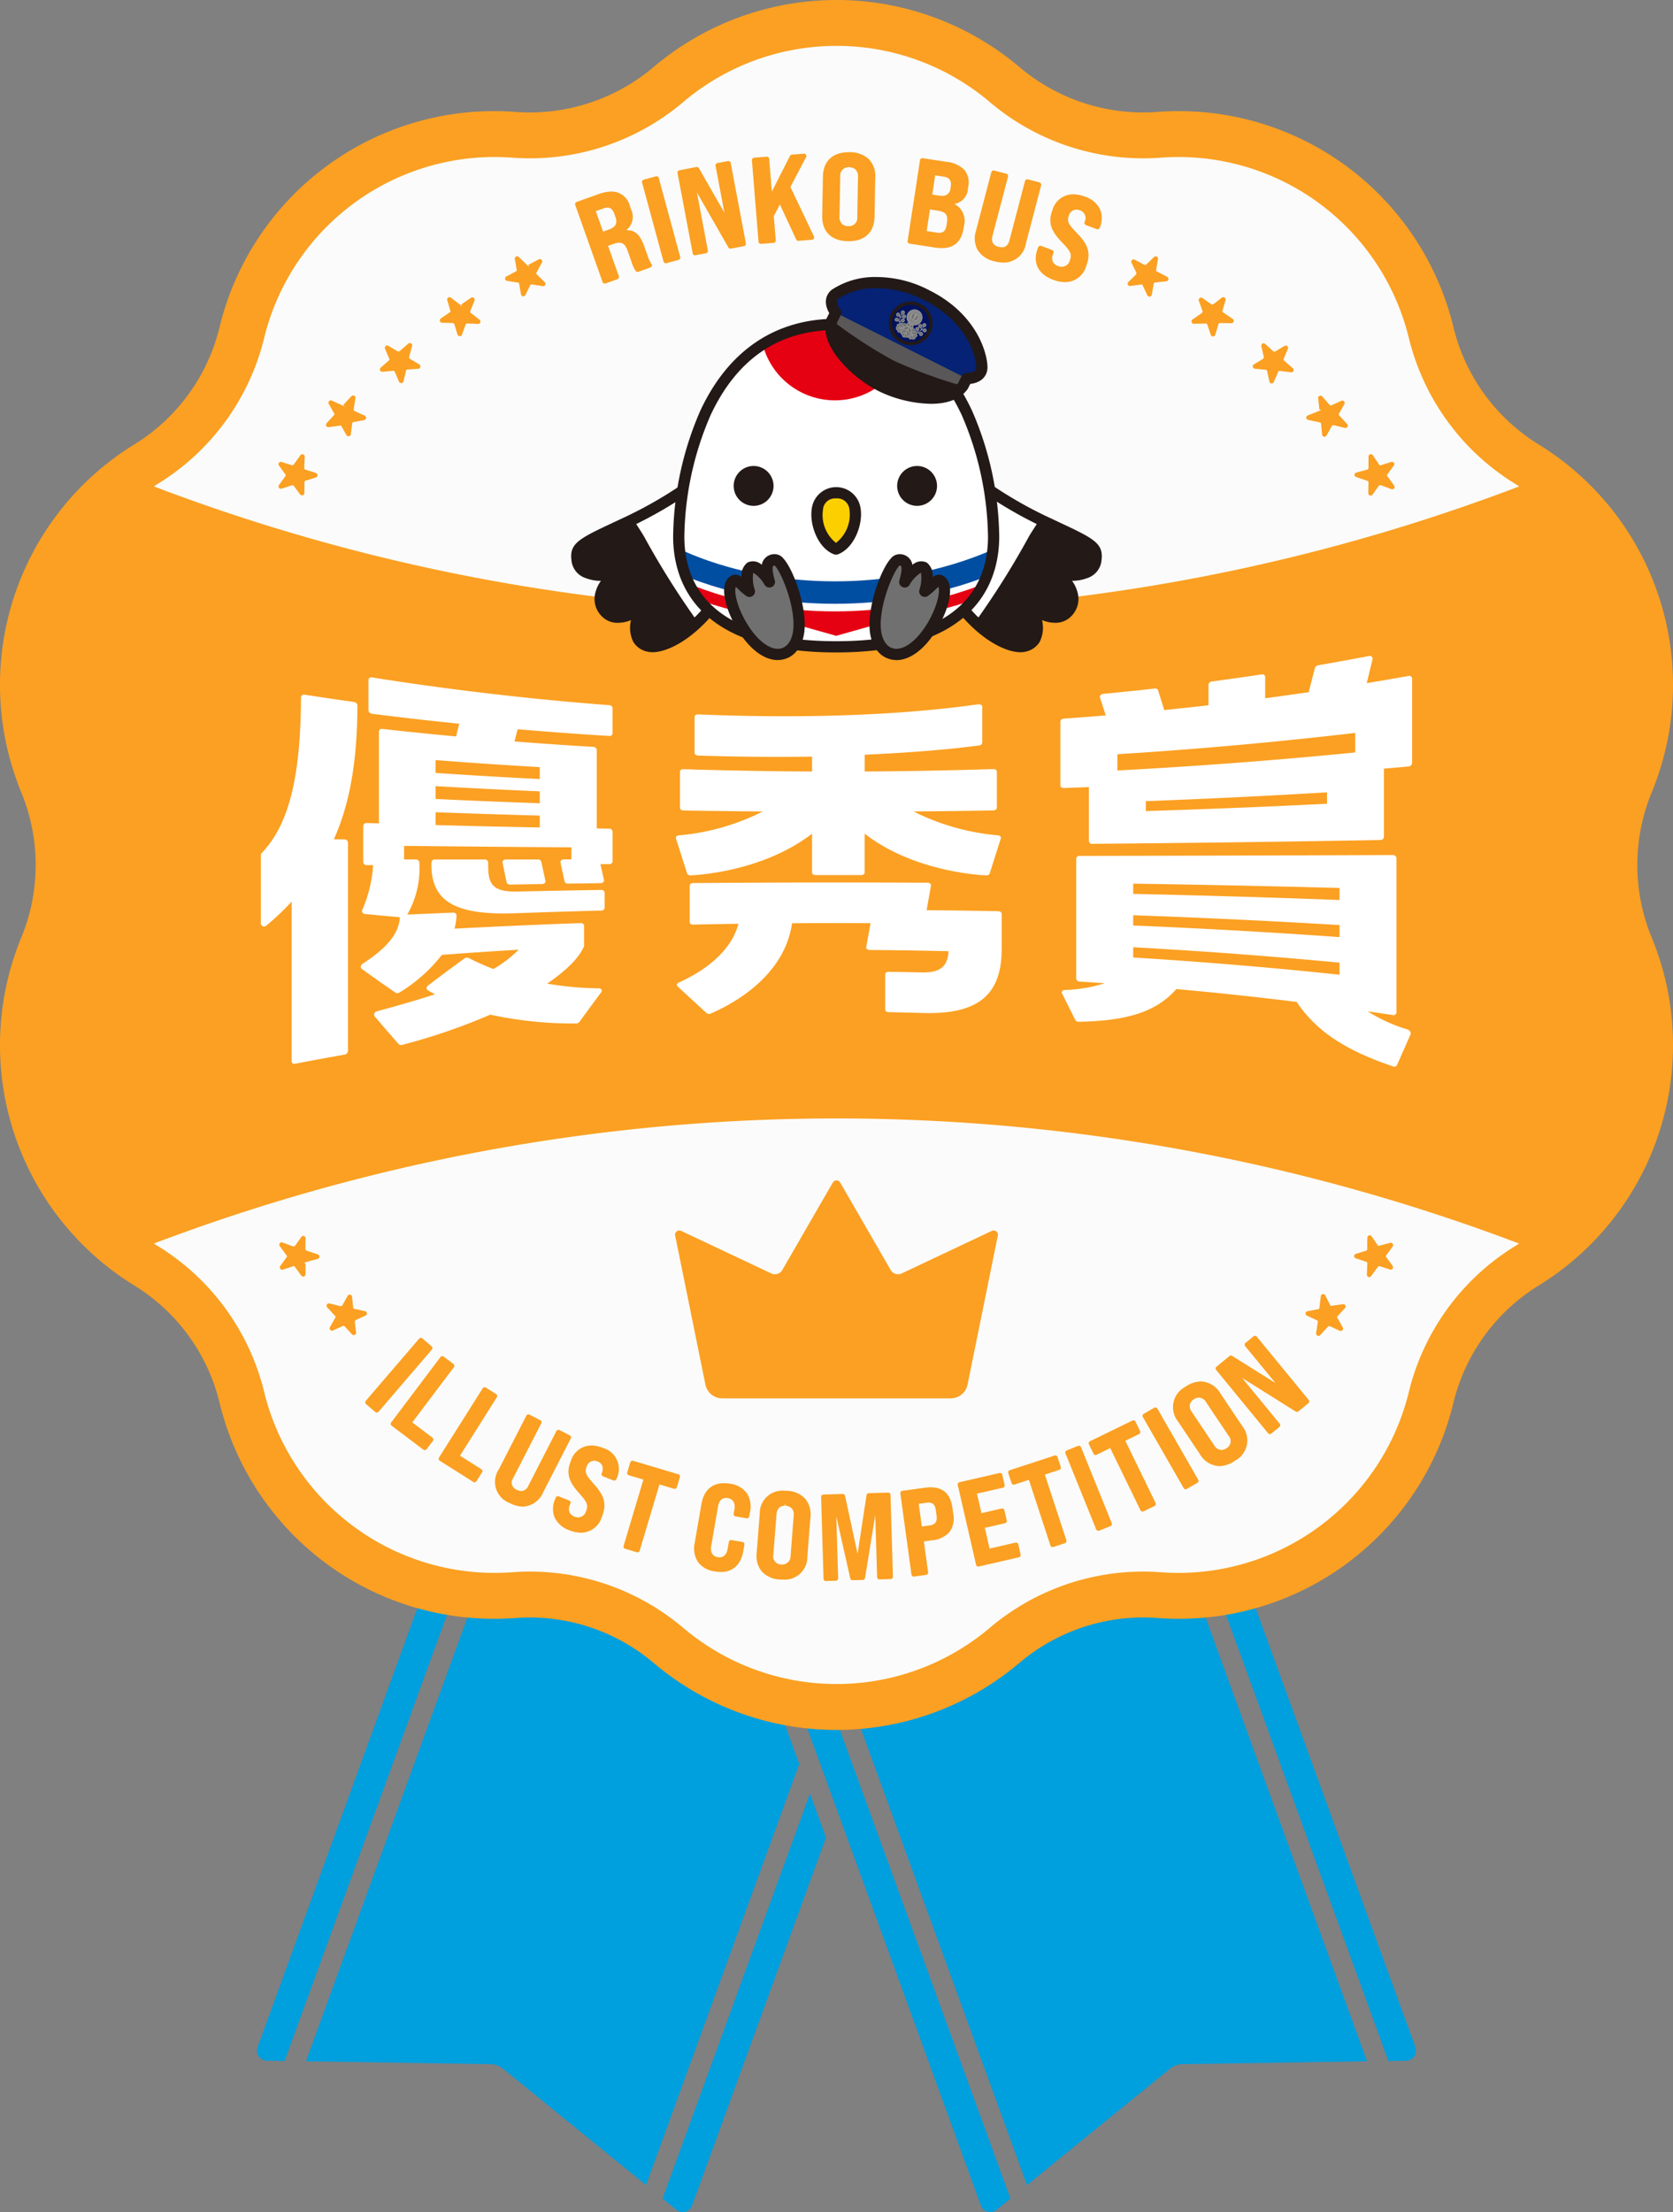 <svg id="バッジ_最優秀賞" xmlns="http://www.w3.org/2000/svg" xmlns:xlink="http://www.w3.org/1999/xlink" width="236" height="312" viewBox="0 0 236 312">
  <rect x="0" y="0" width="236" height="312" fill="#808080" stroke="none"/>
  <defs>
    <clipPath id="clip-path">
      <rect id="長方形_1548" data-name="長方形 1548" width="236" height="244" fill="none"/>
    </clipPath>
    <clipPath id="clip-path-2">
      <path id="パス_7374" data-name="パス 7374" d="M95.747,75.666c0,6.509,3.483,15.566,22.209,15.566s22.208-9.057,22.208-15.566-2.613-29.913-22.208-29.913-22.209,23.4-22.209,29.913" fill="none"/>
    </clipPath>
  </defs>
  <g id="リボン部分">
    <path id="パス_7169" data-name="パス 7169" d="M71.546,192,36.331,288.752a1.418,1.418,0,0,0,1.311,1.9l2.51.039,35.392-97.239Z" fill="#009fde"/>
    <path id="パス_7170" data-name="パス 7170" d="M93.463,310.1l1.948,1.584a1.417,1.417,0,0,0,2.227-.615l18.884-51.882-2.264-6.22Z" fill="#009fde"/>
    <path id="パス_7171" data-name="パス 7171" d="M100.573,215.366,99.6,212.7l2.665-.97,11.743-4.274-35.8-13.03L43.154,290.74l26.041.4a2.836,2.836,0,0,1,1.746.636L91.134,308.2l21.614-59.386Z" fill="#009fde"/>
    <path id="パス_7172" data-name="パス 7172" d="M103.147,214.314l35.215,96.752a1.418,1.418,0,0,0,2.228.615l1.947-1.584-35.392-97.238,2.666-.97L144.866,308.2l20.192-16.427a2.84,2.84,0,0,1,1.747-.635l26.041-.4-35.055-96.314Z" fill="#009fde"/>
    <path id="パス_7173" data-name="パス 7173" d="M199.669,288.752,164.454,192l-4,1.455,35.392,97.239,2.51-.039a1.419,1.419,0,0,0,1.311-1.9" fill="#009fde"/>
  </g>
  <g id="バッジ部分">
    <g id="グループ_689" data-name="グループ 689">
      <g id="グループ_688" data-name="グループ 688" clip-path="url(#clip-path)">
        <path id="パス_7313" data-name="パス 7313" d="M118,240.764A36.748,36.748,0,0,1,94.317,232.1a30.321,30.321,0,0,0-19.575-7.2q-1.105,0-2.214.082c-.98.072-1.884.105-2.78.105a36.6,36.6,0,0,1-35.622-27.966,30.08,30.08,0,0,0-13.468-18.557A36.584,36.584,0,0,1,6,133.452a30.047,30.047,0,0,0,0-22.9A36.583,36.583,0,0,1,20.658,65.433,30.055,30.055,0,0,0,34.116,46.92,36.615,36.615,0,0,1,69.748,18.91q1.347,0,2.709.1c.811.06,1.548.087,2.285.087a30.267,30.267,0,0,0,19.506-7.137,36.7,36.7,0,0,1,47.435-.059,30.326,30.326,0,0,0,19.578,7.2q1.1,0,2.211-.08c.98-.072,1.884-.105,2.781-.105a36.6,36.6,0,0,1,35.621,27.965,30.075,30.075,0,0,0,13.468,18.557A36.584,36.584,0,0,1,230,110.548a30.047,30.047,0,0,0,0,22.9,36.584,36.584,0,0,1-14.656,45.114,30.056,30.056,0,0,0-13.459,18.514,36.615,36.615,0,0,1-35.632,28.01q-1.347,0-2.709-.1c-.811-.06-1.548-.087-2.285-.087a30.267,30.267,0,0,0-19.506,7.137A36.8,36.8,0,0,1,118,240.764" fill="#fbfbfb"/>
        <path id="パス_7314" data-name="パス 7314" d="M118,6.471a33.4,33.4,0,0,1,21.594,7.9l.071.06a33.462,33.462,0,0,0,21.593,7.9q1.223,0,2.451-.09l.073-.006c.827-.06,1.652-.09,2.47-.09a33.463,33.463,0,0,1,32.479,25.5l.011.045a33.457,33.457,0,0,0,14.9,20.495,33.462,33.462,0,0,1,13.364,41.136,33.46,33.46,0,0,0,0,25.356v0a33.46,33.46,0,0,1-13.364,41.135h0a33.457,33.457,0,0,0-14.9,20.494l-.011.045a33.464,33.464,0,0,1-32.479,25.5q-1.229,0-2.472-.091l-.071-.005q-1.227-.09-2.451-.09a33.462,33.462,0,0,0-21.593,7.9l-.07.059a33.461,33.461,0,0,1-43.189,0l-.071-.06a33.462,33.462,0,0,0-21.593-7.9q-1.222,0-2.451.09l-.073.006c-.827.06-1.652.09-2.47.09a33.463,33.463,0,0,1-32.479-25.5l-.011-.045a33.457,33.457,0,0,0-14.9-20.5A33.462,33.462,0,0,1,9,134.678a33.46,33.46,0,0,0,0-25.356v0A33.46,33.46,0,0,1,22.36,68.185h0a33.457,33.457,0,0,0,14.9-20.494l.011-.045a33.464,33.464,0,0,1,32.479-25.5q1.229,0,2.472.091l.071.005q1.227.09,2.451.09a33.46,33.46,0,0,0,21.593-7.9l.07-.059a33.4,33.4,0,0,1,21.6-7.9M118,0A39.985,39.985,0,0,0,92.23,9.429l-.071.059a27.021,27.021,0,0,1-17.416,6.373c-.657,0-1.322-.025-1.977-.073-1.049-.077-2.04-.113-3.017-.113A39.829,39.829,0,0,0,30.985,46.1,26.86,26.86,0,0,1,18.957,62.68l-.059.037-.005,0A39.806,39.806,0,0,0,3.007,111.772a26.828,26.828,0,0,1,0,20.454,39.809,39.809,0,0,0,15.949,49.091,26.839,26.839,0,0,1,12.016,16.531,39.844,39.844,0,0,0,38.776,30.477c.977,0,1.967-.037,2.944-.108.728-.054,1.393-.078,2.05-.078a27.022,27.022,0,0,1,17.416,6.372l.071.06a39.933,39.933,0,0,0,51.542,0l.069-.058a27.028,27.028,0,0,1,17.418-6.374c.657,0,1.322.025,1.977.073,1.049.077,2.04.113,3.017.113a39.829,39.829,0,0,0,38.764-30.43,26.865,26.865,0,0,1,12.028-16.576,39.808,39.808,0,0,0,15.95-49.091,26.828,26.828,0,0,1,0-20.454,39.809,39.809,0,0,0-15.949-49.091,26.839,26.839,0,0,1-12.016-16.531,39.844,39.844,0,0,0-38.776-30.477c-.977,0-1.967.037-2.944.108-.728.054-1.393.078-2.05.078a27.022,27.022,0,0,1-17.416-6.372l-.071-.06A39.982,39.982,0,0,0,118,0" fill="#fba022"/>
        <path id="パス_7315" data-name="パス 7315" d="M49.9,188.31a.326.326,0,0,1-.244-.107l-1.067-1.16-.2-.032-1.419.647a.332.332,0,0,1-.426-.465l.767-1.363a.146.146,0,0,0-.018-.193l-1.138-1.24a.332.332,0,0,1,.245-.557.363.363,0,0,1,.079.01l1.607.392c-.032-.013.131-.052.177-.075l.782-1.4a.334.334,0,0,1,.289-.167.308.308,0,0,1,.068.006.331.331,0,0,1,.262.292l.154,1.534a1.112,1.112,0,0,0,.069.157l1.6.341a.332.332,0,0,1,.073.627l-1.414.651-.1.183.181,1.55a.332.332,0,0,1-.192.34.318.318,0,0,1-.138.03" fill="#fba022"/>
        <path id="パス_7316" data-name="パス 7316" d="M42.768,180.052a.334.334,0,0,1-.269-.136l-.925-1.269a.635.635,0,0,0-.143-.069l-1.528.5a.333.333,0,0,1-.373-.51l.914-1.266a.142.142,0,0,0,.006-.194l-.986-1.356a.33.33,0,0,1,.267-.527.326.326,0,0,1,.116.02l1.547.57c-.055-.022.147-.047.2-.064l.92-1.293a.331.331,0,0,1,.267-.136.294.294,0,0,1,.1.018.331.331,0,0,1,.227.319l-.02,1.539a1.38,1.38,0,0,0,.05.163l1.69.565a.332.332,0,0,1-.016.637L43.2,178l-.437.161H43.1l0,1.561a.334.334,0,0,1-.229.317.316.316,0,0,1-.1.016" fill="#fba022"/>
        <path id="パス_7317" data-name="パス 7317" d="M42.6,69.87a.329.329,0,0,1-.267-.134l-.923-1.252s0,.008,0,.008a.827.827,0,0,1-.144-.063l-1.542.493a.318.318,0,0,1-.1.016.332.332,0,0,1-.269-.526l.926-1.286a.148.148,0,0,0-.007-.195l-.925-1.265a.332.332,0,0,1,0-.39.328.328,0,0,1,.269-.138.318.318,0,0,1,.1.016l1.492.477.188-.058.986-1.367a.33.33,0,0,1,.27-.137.369.369,0,0,1,.108.017.333.333,0,0,1,.224.327l-.064,1.657a1.536,1.536,0,0,0,.09.141l1.545.5a.333.333,0,0,1,0,.634l-1.468.459a1.067,1.067,0,0,0-.139.1l-.011,1.634a.331.331,0,0,1-.228.316.311.311,0,0,1-.1.017" fill="#fba022"/>
        <path id="パス_7318" data-name="パス 7318" d="M49.16,61.535a.331.331,0,0,1-.288-.167l-.77-1.354s-1.768.237-1.789.237a.333.333,0,0,1-.245-.557l1.068-1.164a.142.142,0,0,0,.016-.193l-.772-1.373a.334.334,0,0,1,.046-.388.335.335,0,0,1,.383-.076l1.863.85-.245-.225,1.141-1.243a.33.33,0,0,1,.245-.107.341.341,0,0,1,.145.033.331.331,0,0,1,.183.351l-.257,1.636c.007.005.048.114.073.149l1.486.681a.333.333,0,0,1-.079.629l-1.521.282a1.013,1.013,0,0,0-.15.083l-.2,1.622a.332.332,0,0,1-.264.288.368.368,0,0,1-.066.006" fill="#fba022"/>
        <path id="パス_7319" data-name="パス 7319" d="M56.59,54.034a.331.331,0,0,1-.306-.2l-.61-1.428c-.021-.014-.1-.109-.158-.109l-1.6.142a.332.332,0,0,1-.218-.583l1.188-1.033a.15.15,0,0,0,.038-.191l-.609-1.439a.333.333,0,0,1,.088-.381.33.33,0,0,1,.388-.033l1.343.8.195-.014,1.268-1.1a.338.338,0,0,1,.218-.08.33.33,0,0,1,.32.418l-.437,1.6c.006.008.034.118.054.155l1.394.842a.333.333,0,0,1-.148.616l-1.537.11a.838.838,0,0,0-.157.067l-.386,1.584a.33.33,0,0,1-.3.256.142.142,0,0,1-.029,0" fill="#fba022"/>
        <path id="パス_7320" data-name="パス 7320" d="M64.839,47.416a.332.332,0,0,1-.31-.237l-.447-1.49-.163-.126-1.564-.04a.332.332,0,0,1-.18-.6l1.3-.893a.148.148,0,0,0,.058-.186l-.443-1.5a.333.333,0,0,1,.521-.357l1.626,1.24-.188-.273,1.391-.956a.325.325,0,0,1,.188-.058.329.329,0,0,1,.208.072.334.334,0,0,1,.1.383l-.617,1.537c0,.008.022.125.039.163l1.287,1a.332.332,0,0,1-.2.595l-1.556-.064a1.11,1.11,0,0,0-.161.046l-.565,1.536a.331.331,0,0,1-.313.221Z" fill="#fba022"/>
        <path id="パス_7321" data-name="パス 7321" d="M73.775,41.79a.333.333,0,0,1-.28-.272l-.271-1.534-.041-.1-1.658-.265A.333.333,0,0,1,71.416,39l1.395-.738a.144.144,0,0,0,.08-.176l-.265-1.544a.334.334,0,0,1,.173-.351.337.337,0,0,1,.154-.038.331.331,0,0,1,.231.093l1.127,1.091.347.327-.155-.294L76,36.578a.348.348,0,0,1,.156-.038.332.332,0,0,1,.292.49l-.793,1.46c0,.007.006.123.018.164l1.17,1.144a.331.331,0,0,1-.232.568c-.017,0-1.58-.248-1.58-.248s-.144.021-.185.032c.006,0-.027.04-.057.1l-.666,1.358a.331.331,0,0,1-.3.185.253.253,0,0,1-.047,0" fill="#fba022"/>
        <path id="パス_7322" data-name="パス 7322" d="M85.313,39.994a.355.355,0,0,1-.143-.032.332.332,0,0,1-.17-.19L81.144,28.906a.332.332,0,0,1,.2-.424l3.085-1.1a5.567,5.567,0,0,1,1.823-.363A2.653,2.653,0,0,1,88.866,29.1l.158.444a2.382,2.382,0,0,1-.656,2.9l.2.041c1.05,0,1.758.692,2.31,2.246l.477,1.346a4.7,4.7,0,0,0,.541,1.154.333.333,0,0,1,.045.292.337.337,0,0,1-.205.212l-1.686.6a.334.334,0,0,1-.375-.11,4.781,4.781,0,0,1-.607-1.353l-.531-1.494c-.288-.812-.632-1.144-1.19-1.144a2.389,2.389,0,0,0-.784.163l-.788.279L87.3,38.957a.332.332,0,0,1-.2.424l-1.673.594a.35.35,0,0,1-.111.019m.364-10.706a1.632,1.632,0,0,0-.55.109l-1.084.384,1.025,2.89.837-.3c.943-.335,1.223-.879.909-1.765l-.158-.444c-.312-.877-.814-.877-.979-.877" fill="#fba022"/>
        <path id="パス_7323" data-name="パス 7323" d="M93.918,37.135a.319.319,0,0,1-.165-.044.328.328,0,0,1-.156-.2L90.575,25.745a.336.336,0,0,1,.032-.252.332.332,0,0,1,.2-.155l1.715-.465a.335.335,0,0,1,.408.234L95.955,36.25a.334.334,0,0,1-.234.408L94,37.124a.324.324,0,0,1-.087.011" fill="#fba022"/>
        <path id="パス_7324" data-name="パス 7324" d="M98.041,36.013a.33.33,0,0,1-.326-.27L95.575,24.4a.335.335,0,0,1,.265-.389l2.406-.455a.418.418,0,0,1,.061,0,.331.331,0,0,1,.289.168L102.186,30l-1.248-6.612A.333.333,0,0,1,101.2,23l1.489-.281a.418.418,0,0,1,.061,0,.333.333,0,0,1,.188.057.338.338,0,0,1,.139.213l2.141,11.339a.335.335,0,0,1-.265.389l-1.857.351a.431.431,0,0,1-.062,0,.328.328,0,0,1-.288-.167l-4.439-7.77,1.548,8.2a.333.333,0,0,1-.264.389l-1.49.281a.431.431,0,0,1-.062.005" fill="#fba022"/>
        <path id="パス_7325" data-name="パス 7325" d="M107.328,34.4A.332.332,0,0,1,107,34.1l-.931-11.5a.336.336,0,0,1,.305-.359l1.8-.142a.333.333,0,0,1,.331.305l.372,4.621,2.558-5.034a.333.333,0,0,1,.269-.181l1.709-.136a.331.331,0,0,1,.3.485L111.5,26.368l3.315,6.977a.332.332,0,0,1-.012.308.329.329,0,0,1-.261.164l-1.924.156a.333.333,0,0,1-.3-.191l-2.3-4.934-.864,1.627.276,3.423a.332.332,0,0,1-.3.357l-1.8.145" fill="#fba022"/>
        <path id="パス_7326" data-name="パス 7326" d="M119.615,34.02c-2.348-.044-3.672-1.353-3.632-3.588l.1-5.508c.039-2.194,1.365-3.454,3.64-3.454a3.921,3.921,0,0,1,2.844.983,3.435,3.435,0,0,1,.9,2.607l-.1,5.508c-.041,2.194-1.368,3.453-3.642,3.453h-.117M119.77,23.6a1.153,1.153,0,0,0-1.243,1.284l-.105,5.682a1.354,1.354,0,0,0,.323.989,1.254,1.254,0,0,0,.908.341,1.158,1.158,0,0,0,1.278-1.283l.105-5.683a1.38,1.38,0,0,0-.3-.967,1.249,1.249,0,0,0-.928-.363l-.035-.332Z" fill="#fba022"/>
        <path id="パス_7327" data-name="パス 7327" d="M132.842,34.991a6.525,6.525,0,0,1-1-.081l-3.531-.542a.332.332,0,0,1-.278-.379l1.748-11.4a.332.332,0,0,1,.132-.216.328.328,0,0,1,.2-.065c.016,0,3.357.51,3.357.51a4.135,4.135,0,0,1,2.575,1.149,2.823,2.823,0,0,1,.529,2.412l-.032.225a2.275,2.275,0,0,1-1.918,2.158,2.717,2.717,0,0,1,1.347,3.169l-.031.207c-.3,1.923-1.309,2.857-3.1,2.857m-2.12-2.405,1.447.221a2.171,2.171,0,0,0,.328.027c.429,0,.887-.128,1.031-1.071l.05-.327c.174-1.134-.146-1.556-1.32-1.736,0,0-.871-.133-1.069-.162Zm.79-5.152.93.142a2.927,2.927,0,0,0,.437.037,1.093,1.093,0,0,0,1.205-1.091l.034-.222c.13-.846-.18-1.263-1.037-1.395,0,0-.948-.144-1.156-.174Z" fill="#fba022"/>
        <path id="パス_7328" data-name="パス 7328" d="M141.583,37.04a5.09,5.09,0,0,1-1.29-.18,3.693,3.693,0,0,1-2.383-1.59,3.489,3.489,0,0,1-.23-2.736l2.159-8.242a.332.332,0,0,1,.321-.248.3.3,0,0,1,.084.011l1.718.448a.333.333,0,0,1,.238.405l-2.2,8.38a1.294,1.294,0,0,0,.063.99,1.255,1.255,0,0,0,.817.537,1.756,1.756,0,0,0,.45.064c.545,0,.894-.316,1.065-.964l2.195-8.378a.332.332,0,0,1,.322-.248A.3.3,0,0,1,145,25.3l1.635.428a.332.332,0,0,1,.237.4l-2.161,8.244a3.146,3.146,0,0,1-3.128,2.664" fill="#fba022"/>
        <path id="パス_7329" data-name="パス 7329" d="M150.228,39.794a4.78,4.78,0,0,1-1.653-.325c-2.137-.8-2.939-2.4-2.2-4.389l.073-.2a.333.333,0,0,1,.311-.215.328.328,0,0,1,.115.02l1.534.571a.33.33,0,0,1,.2.426l-.072.2a1.357,1.357,0,0,0-.041.972,1.214,1.214,0,0,0,.767.674,1.521,1.521,0,0,0,.525.1,1.18,1.18,0,0,0,1.119-.868c.35-.948.1-1.33-1.211-2.7-1.738-1.814-1.764-3.013-1.221-4.473a3.027,3.027,0,0,1,2.929-2.182,4.65,4.65,0,0,1,1.613.318,3.583,3.583,0,0,1,2.157,1.786,3.363,3.363,0,0,1-.027,2.6.349.349,0,0,1-.176.194.373.373,0,0,1-.154.035.283.283,0,0,1-.1-.018l-1.534-.572a.331.331,0,0,1-.195-.426,1.146,1.146,0,0,0-.667-1.661,1.411,1.411,0,0,0-.479-.091,1.128,1.128,0,0,0-1.063.839c-.316.847-.039,1.251,1.278,2.614,1.719,1.781,1.726,3.013,1.158,4.541a3.085,3.085,0,0,1-2.98,2.231" fill="#fba022"/>
        <path id="パス_7330" data-name="パス 7330" d="M162.15,41.84a.332.332,0,0,1-.3-.19l-.659-1.4a1.307,1.307,0,0,0-.118-.127s-1.658.221-1.674.221a.335.335,0,0,1-.3-.184.331.331,0,0,1,.066-.384l1.116-1.092.035-.2-.7-1.414a.332.332,0,0,1,.3-.479.353.353,0,0,1,.157.038l1.4.746.2-.041,1.12-1.084a.327.327,0,0,1,.231-.093.341.341,0,0,1,.155.038.334.334,0,0,1,.172.351l-.266,1.545a.148.148,0,0,0,.082.178l1.486.784a.332.332,0,0,1-.12.624l-1.646.172c0,.008-.1.076-.126.109l-.284,1.61a.33.33,0,0,1-.283.272.222.222,0,0,1-.044,0" fill="#fba022"/>
        <path id="パス_7331" data-name="パス 7331" d="M171.115,47.46a.33.33,0,0,1-.314-.226l-.495-1.46a1.251,1.251,0,0,0-.1-.136l-1.8.03a.33.33,0,0,1-.315-.227.334.334,0,0,1,.125-.378L169.6,44.1l.044-.186-.534-1.5a.33.33,0,0,1,.313-.442.32.32,0,0,1,.19.06l1.311.916.2-.017,1.238-.948a.332.332,0,0,1,.521.357l-.443,1.5a.15.15,0,0,0,.061.186l1.393.956a.331.331,0,0,1-.188.605l-1.665-.024c-.006.008-.108.064-.137.094l-.468,1.559a.332.332,0,0,1-.312.237Z" fill="#fba022"/>
        <path id="パス_7332" data-name="パス 7332" d="M179.358,54.083a.329.329,0,0,1-.292-.261l-.324-1.507a1.24,1.24,0,0,0-.087-.147l-1.628-.159a.33.33,0,0,1-.3-.255.333.333,0,0,1,.151-.36l1.332-.806.081-.191-.364-1.563a.329.329,0,0,1,.154-.361.319.319,0,0,1,.169-.046.331.331,0,0,1,.222.085l1.2,1.076.192,0,1.336-.8a.339.339,0,0,1,.171-.047.331.331,0,0,1,.306.461l-.608,1.441a.146.146,0,0,0,.039.191l1.266,1.1a.332.332,0,0,1-.217.583c-.014,0-1.688-.208-1.688-.208s-.105.049-.139.074l-.639,1.5a.332.332,0,0,1-.305.2.178.178,0,0,1-.032,0" fill="#fba022"/>
        <path id="パス_7333" data-name="パス 7333" d="M186.762,61.594a.335.335,0,0,1-.261-.292l-.151-1.539a1.176,1.176,0,0,0-.068-.158l-1.749-.376a.332.332,0,0,1-.056-.634l1.564-.621.417-.207-.33.038-.188-1.633a.334.334,0,0,1,.2-.342.34.34,0,0,1,.135-.028.332.332,0,0,1,.25.114l1.077,1.237.191.025,1.426-.646a.317.317,0,0,1,.137-.03.336.336,0,0,1,.245.107.331.331,0,0,1,.044.387l-.774,1.37a.146.146,0,0,0,.016.193l1.145,1.251a.332.332,0,0,1-.245.556.357.357,0,0,1-.08-.009l-1.618-.4c.033.012-.13.052-.176.074l-.789,1.4a.342.342,0,0,1-.358.161" fill="#fba022"/>
        <path id="パス_7334" data-name="パス 7334" d="M193.345,69.9a.328.328,0,0,1-.107-.017.332.332,0,0,1-.225-.321l.029-1.541a1.165,1.165,0,0,0-.05-.162l-1.688-.574a.332.332,0,0,1,.018-.636l1.619-.433s.105-.166.105-.171l0-1.654a.33.33,0,0,1,.236-.316.319.319,0,0,1,.1-.014.331.331,0,0,1,.276.147l.921,1.376a1.037,1.037,0,0,0,.135.06l1.536-.49a.318.318,0,0,1,.1-.016.332.332,0,0,1,.268.528l-.922,1.264a.148.148,0,0,0-.008.2l.977,1.355a.331.331,0,0,1-.005.395.327.327,0,0,1-.264.131.333.333,0,0,1-.116-.02l-1.541-.572c.055.022-.15.044-.205.06l-.923,1.291a.33.33,0,0,1-.267.134" fill="#fba022"/>
        <path id="パス_7335" data-name="パス 7335" d="M193.147,180.126a.375.375,0,0,1-.109-.017.335.335,0,0,1-.223-.327l.065-1.647a1.466,1.466,0,0,0-.09-.143l-1.543-.506a.333.333,0,0,1,.007-.634l1.471-.451a1.135,1.135,0,0,0,.138-.1l.019-1.73a.333.333,0,0,1,.235-.318.361.361,0,0,1,.1-.014.329.329,0,0,1,.275.146l.916,1.354,1.68-.438a.306.306,0,0,1,.1-.016.332.332,0,0,1,.269.528l-.928,1.278a.147.147,0,0,0,.005.194l.918,1.269a.333.333,0,0,1-.373.51l-1.487-.485-.187.057-.985,1.354a.334.334,0,0,1-.269.136" fill="#fba022"/>
        <path id="パス_7336" data-name="パス 7336" d="M185.982,188.42a.334.334,0,0,1-.145-.033.331.331,0,0,1-.183-.351l.256-1.638c-.006,0-.047-.112-.071-.146l-1.485-.684a.333.333,0,0,1,.08-.629l1.518-.282a1.012,1.012,0,0,0,.15-.083l.218-1.756a.334.334,0,0,1,.27-.29.411.411,0,0,1,.06,0,.334.334,0,0,1,.3.181l.754,1.489s1.759-.251,1.781-.251a.332.332,0,0,1,.243.556l-1.067,1.164a.146.146,0,0,0-.015.193l.772,1.373a.33.33,0,0,1-.046.387.326.326,0,0,1-.243.107.315.315,0,0,1-.138-.03l-1.431-.655-.192.034-1.138,1.241a.333.333,0,0,1-.245.107" fill="#fba022"/>
        <path id="パス_7337" data-name="パス 7337" d="M228.5,134.067a31.659,31.659,0,0,1,0-24.132c5.456-13.327,2.2-29.795-7.573-39.6-.8-.629-1.622-1.238-2.483-1.817l-1.426-.96-1.6.619A269.345,269.345,0,0,1,118,86.25,269.337,269.337,0,0,1,20.584,68.175l-1.6-.62-1.427.96c-.859.579-1.682,1.187-2.48,1.815C5.3,80.137,2.042,96.605,7.5,109.933l.021.05h0a31.654,31.654,0,0,1-.02,24.081C2.017,147.452,5.329,163.992,15.2,173.8c.759.573,1.536,1.138,2.35,1.686l1.427.96,1.6-.619a271.551,271.551,0,0,1,194.832,0l1.6.62,1.427-.96c.813-.548,1.589-1.113,2.347-1.686,9.876-9.8,13.188-26.345,7.707-39.732" fill="#fba022"/>
        <path id="パス_7338" data-name="パス 7338" d="M53.148,199.235a.321.321,0,0,1-.213-.079l-1.3-1.115a.328.328,0,0,1-.035-.462l7.523-8.765a.328.328,0,0,1,.462-.035l1.3,1.114a.319.319,0,0,1,.113.223.327.327,0,0,1-.077.238L53.4,199.121a.333.333,0,0,1-.224.114Z" fill="#fba022"/>
        <path id="パス_7339" data-name="パス 7339" d="M59.92,204.533a.32.32,0,0,1-.2-.066l-4.474-3.378a.327.327,0,0,1-.064-.458l6.951-9.224a.319.319,0,0,1,.216-.126.171.171,0,0,1,.045,0,.324.324,0,0,1,.2.067l1.367,1.033a.327.327,0,0,1,.064.458l-5.867,7.786,2.846,2.149a.328.328,0,0,1,.064.458l-.888,1.175a.32.32,0,0,1-.216.127.227.227,0,0,1-.045,0" fill="#fba022"/>
        <path id="パス_7340" data-name="パス 7340" d="M66.938,209.073a.322.322,0,0,1-.175-.051l-4.735-2.993a.328.328,0,0,1-.1-.452l6.164-9.763a.329.329,0,0,1,.2-.143.253.253,0,0,1,.072-.008.326.326,0,0,1,.174.05l1.448.915a.325.325,0,0,1,.1.452l-5.2,8.241,3.011,1.9a.326.326,0,0,1,.1.451l-.787,1.245a.322.322,0,0,1-.2.144.3.3,0,0,1-.072.008" fill="#fba022"/>
        <path id="パス_7341" data-name="パス 7341" d="M73.776,212.505a4.15,4.15,0,0,1-1.891-.515,3.176,3.176,0,0,1-1.522-4.738l3.889-7.585a.324.324,0,0,1,.192-.162.311.311,0,0,1,.1-.015.319.319,0,0,1,.15.036l1.521.784a.327.327,0,0,1,.142.44L72.4,208.457a1.08,1.08,0,0,0,.493,1.665,1.45,1.45,0,0,0,.647.181,1.142,1.142,0,0,0,.994-.749l3.952-7.709a.33.33,0,0,1,.192-.161.312.312,0,0,1,.1-.016.309.309,0,0,1,.15.037l1.447.744a.328.328,0,0,1,.142.441l-3.889,7.583a3.28,3.28,0,0,1-2.857,2.032" fill="#fba022"/>
        <path id="パス_7342" data-name="パス 7342" d="M81.957,216.18a4.459,4.459,0,0,1-1.652-.349,3.548,3.548,0,0,1-2.077-1.815,3.35,3.35,0,0,1,.09-2.585l.079-.2a.326.326,0,0,1,.3-.205.29.29,0,0,1,.121.024l1.466.586a.326.326,0,0,1,.182.425l-.08.2a1.345,1.345,0,0,0-.05,1.031,1.187,1.187,0,0,0,.7.617,1.387,1.387,0,0,0,.526.11,1.185,1.185,0,0,0,1.1-.847c.375-.935.146-1.32-1.084-2.7-1.628-1.83-1.61-3.024-1.03-4.468a3.036,3.036,0,0,1,2.876-2.127,4.36,4.36,0,0,1,1.614.341,3.086,3.086,0,0,1,1.919,4.392.356.356,0,0,1-.18.19.4.4,0,0,1-.148.032.27.27,0,0,1-.105-.021l-1.466-.588a.325.325,0,0,1-.17-.45,1.476,1.476,0,0,0,.09-.961,1.079,1.079,0,0,0-.69-.68,1.272,1.272,0,0,0-.481-.1,1.136,1.136,0,0,0-1.048.82c-.337.837-.082,1.243,1.153,2.621,1.611,1.8,1.574,3.024.967,4.536a3.1,3.1,0,0,1-2.927,2.174" fill="#fba022"/>
        <path id="パス_7343" data-name="パス 7343" d="M89.828,218.937l-1.639-.49a.328.328,0,0,1-.22-.407l2.79-9.347-2.051-.612a.327.327,0,0,1-.221-.407l.421-1.413a.328.328,0,0,1,.158-.194.321.321,0,0,1,.156-.04.374.374,0,0,1,.094.013l6.368,1.9a.329.329,0,0,1,.22.408l-.421,1.412a.327.327,0,0,1-.158.2.32.32,0,0,1-.156.039.425.425,0,0,1-.094-.012l-2.049-.613-2.79,9.345a.325.325,0,0,1-.158.194.321.321,0,0,1-.156.04.373.373,0,0,1-.094-.013" fill="#fba022"/>
        <path id="パス_7344" data-name="パス 7344" d="M101.693,221.717a5.063,5.063,0,0,1-.852-.076,3.488,3.488,0,0,1-2.387-1.333,3.566,3.566,0,0,1-.448-2.727l.937-5.43c.328-1.907,1.456-2.956,3.177-2.956a5.175,5.175,0,0,1,.853.075,3.454,3.454,0,0,1,2.378,1.334,3.578,3.578,0,0,1,.44,2.724l-.1.554a.326.326,0,0,1-.321.272c-.019,0-1.61-.272-1.61-.272a.326.326,0,0,1-.267-.377l.109-.64a1.523,1.523,0,0,0-.128-1.059,1.11,1.11,0,0,0-.8-.5,1.408,1.408,0,0,0-.252-.022c-.808,0-1.056.741-1.131,1.182l-.967,5.6a1.542,1.542,0,0,0,.127,1.059,1.083,1.083,0,0,0,.789.5,1.519,1.519,0,0,0,.262.024c.815,0,1.063-.74,1.138-1.18l.171-.983a.327.327,0,0,1,.322-.272c.018,0,1.609.272,1.609.272a.327.327,0,0,1,.268.377l-.154.9c-.33,1.908-1.453,2.959-3.163,2.959" fill="#fba022"/>
        <path id="パス_7345" data-name="パス 7345" d="M110.481,222.8c-.142,0-.289-.006-.439-.017a3.628,3.628,0,0,1-2.581-1.134,3.512,3.512,0,0,1-.718-2.655l.428-5.491a3.189,3.189,0,0,1,3.406-3.25c.143,0,.291.006.443.017A3.625,3.625,0,0,1,113.6,211.4a3.506,3.506,0,0,1,.719,2.654l-.43,5.492a3.191,3.191,0,0,1-3.409,3.251m.233-10.416c-.7,0-1.114.431-1.176,1.215l-.443,5.666a1.143,1.143,0,0,0,1.113,1.4h.015a1.168,1.168,0,0,0,1.3-1.21l.442-5.666a1.374,1.374,0,0,0-.261-1.016,1.211,1.211,0,0,0-.852-.381l-.137-.333Z" fill="#fba022"/>
        <path id="パス_7346" data-name="パス 7346" d="M116.5,223a.326.326,0,0,1-.327-.318l-.344-11.544a.328.328,0,0,1,.317-.337l2.741-.083a.327.327,0,0,1,.32.257l1.769,8.191,1.262-8.282a.326.326,0,0,1,.314-.278l2.74-.084a.33.33,0,0,1,.225.088.327.327,0,0,1,.1.229l.344,11.545a.326.326,0,0,1-.317.336l-1.588.049a.326.326,0,0,1-.327-.317l-.26-8.753-1.445,8.868a.328.328,0,0,1-.313.275l-1.449.044a.327.327,0,0,1-.319-.256l-1.971-8.762.26,8.753a.326.326,0,0,1-.317.336L116.5,223" fill="#fba022"/>
        <path id="パス_7347" data-name="パス 7347" d="M128.9,222.371a.327.327,0,0,1-.324-.283l-1.57-11.446a.326.326,0,0,1,.281-.368l3.127-.43a6.248,6.248,0,0,1,.865-.063c1.8,0,2.81.956,3.079,2.921l.1.725a3.364,3.364,0,0,1-.509,2.65,3.678,3.678,0,0,1-2.516,1.18l-1.108.152.6,4.359a.329.329,0,0,1-.281.368s-1.727.235-1.742.235m2.09-10.44a2.072,2.072,0,0,0-.283.022l-1.11.152.438,3.2c.043-.008,1.107-.152,1.107-.152.8-.109,1.088-.527.969-1.4l-.1-.726c-.073-.539-.252-1.092-1.021-1.092" fill="#fba022"/>
        <path id="パス_7348" data-name="パス 7348" d="M138.008,220.957a.324.324,0,0,1-.319-.254l-2.583-11.251a.327.327,0,0,1,.245-.392l5.645-1.3a.311.311,0,0,1,.074-.008.324.324,0,0,1,.319.254l.329,1.435a.329.329,0,0,1-.246.392l-3.656.842.632,2.751,2.847-.656a.311.311,0,0,1,.074-.008.336.336,0,0,1,.173.049.329.329,0,0,1,.146.205l.33,1.435a.329.329,0,0,1-.246.392l-2.847.655.67,2.922,3.656-.842a.266.266,0,0,1,.074-.008.326.326,0,0,1,.319.254l.328,1.433a.327.327,0,0,1-.245.392l-5.646,1.3a.3.3,0,0,1-.073.008" fill="#fba022"/>
        <path id="パス_7349" data-name="パス 7349" d="M148.488,218.211a.328.328,0,0,1-.311-.224l-3.038-9.265-2.035.667a.325.325,0,0,1-.1.016.327.327,0,0,1-.311-.226l-.458-1.4a.327.327,0,0,1,.209-.413l6.32-2.068a.332.332,0,0,1,.413.21l.458,1.4a.325.325,0,0,1-.209.413l-2.035.665,3.038,9.263a.34.34,0,0,1-.019.251.334.334,0,0,1-.191.163l-1.627.532a.329.329,0,0,1-.1.016" fill="#fba022"/>
        <path id="パス_7350" data-name="パス 7350" d="M154.937,215.916a.326.326,0,0,1-.3-.2L150.3,205a.331.331,0,0,1,0-.251.32.32,0,0,1,.179-.175l1.587-.642a.33.33,0,0,1,.426.18l4.334,10.712a.326.326,0,0,1-.18.427l-1.588.641a.327.327,0,0,1-.122.024" fill="#fba022"/>
        <path id="パス_7351" data-name="パス 7351" d="M161.175,213.2a.357.357,0,0,1-.107-.017.334.334,0,0,1-.188-.166l-4.266-8.767-1.925.938a.329.329,0,0,1-.143.033.352.352,0,0,1-.107-.017.327.327,0,0,1-.188-.166l-.644-1.324a.327.327,0,0,1,.151-.437l5.981-2.914a.333.333,0,0,1,.144-.033.351.351,0,0,1,.106.017.334.334,0,0,1,.188.166l.644,1.324a.328.328,0,0,1-.151.438l-1.927.938,4.266,8.766a.327.327,0,0,1-.151.437l-1.539.751a.33.33,0,0,1-.144.033" fill="#fba022"/>
        <path id="パス_7352" data-name="パス 7352" d="M167.254,210.049a.324.324,0,0,1-.284-.163l-5.756-10.025a.325.325,0,0,1,.121-.447l1.486-.853a.328.328,0,0,1,.446.12l5.757,10.026a.327.327,0,0,1-.121.446l-1.486.854a.344.344,0,0,1-.163.042" fill="#fba022"/>
        <path id="パス_7353" data-name="パス 7353" d="M172.009,206.793a3.323,3.323,0,0,1-2.745-1.692l-3.066-4.579a3.236,3.236,0,0,1,1.018-4.921,3.968,3.968,0,0,1,2.192-.757,3.322,3.322,0,0,1,2.745,1.691l3.067,4.578a3.237,3.237,0,0,1-1.019,4.922,3.964,3.964,0,0,1-2.192.758m-2.894-9.669a1.288,1.288,0,0,0-.716.245,1.184,1.184,0,0,0-.56.793,1.383,1.383,0,0,0,.277.972l3.164,4.724a1.257,1.257,0,0,0,1.022.654,1.283,1.283,0,0,0,.715-.245,1.143,1.143,0,0,0,.285-1.765l-3.163-4.724a1.262,1.262,0,0,0-1.024-.654" fill="#fba022"/>
        <path id="パス_7354" data-name="パス 7354" d="M179.136,202.275a.325.325,0,0,1-.253-.12l-7.326-8.93a.327.327,0,0,1,.045-.46l1.828-1.5a.331.331,0,0,1,.382-.025l6.112,3.834-4.272-5.205a.325.325,0,0,1-.072-.239.315.315,0,0,1,.118-.221l1.13-.924a.318.318,0,0,1,.207-.075.324.324,0,0,1,.252.12l7.327,8.929a.328.328,0,0,1-.045.459l-1.41,1.154a.33.33,0,0,1-.381.025l-7.559-4.745,5.3,6.461a.32.32,0,0,1,.073.24.316.316,0,0,1-.118.219l-1.13.925a.325.325,0,0,1-.207.074" fill="#fba022"/>
        <path id="パス_7355" data-name="パス 7355" d="M41.618,150.045a.38.38,0,0,1-.48-.377v-22.5a37.135,37.135,0,0,1-3.563,3.383.513.513,0,0,1-.3.122.468.468,0,0,1-.211-.035.447.447,0,0,1-.269-.418v-9.589a.481.481,0,0,1,.135-.337c3.775-3.921,5.483-10.547,5.528-21.923a.4.4,0,0,1,.481-.391q3.495.54,7,1.03a.579.579,0,0,1,.342.178.485.485,0,0,1,.14.334c-.037,7.963-1.092,13.854-3.319,18.853l1.51.027a.475.475,0,0,1,.482.455v29.357a.58.58,0,0,1-.482.532q-3.5.616-7,1.295m15.028-2.652a.437.437,0,0,1-.4-.123q-1.694-1.917-3.387-3.909a.383.383,0,0,1-.046-.414.568.568,0,0,1,.37-.308c3.076-.826,5.832-1.63,8.19-2.4-.344-.169-.688-.367-1.01-.56a.354.354,0,0,1-.178-.311.45.45,0,0,1,.188-.345q2.583-1.981,5.17-3.845a.581.581,0,0,1,.3-.106.521.521,0,0,1,.271.049,36.905,36.905,0,0,0,3.494,1.56,17.447,17.447,0,0,0,3.564-2.727q-5.422.324-10.832.728a22.1,22.1,0,0,1-5.984,5.314.584.584,0,0,1-.25.089.485.485,0,0,1-.323-.074q-2.362-1.625-4.721-3.337a.384.384,0,0,1-.158-.353.5.5,0,0,1,.227-.357c3.5-2.294,5.133-4.258,5.286-6.587q-2.466-.222-4.928-.456a.456.456,0,0,1-.347-.2.405.405,0,0,1-.025-.384,19.023,19.023,0,0,0,1.529-6.314l-.921.005a.46.46,0,0,1-.483-.438V116.51a.446.446,0,0,1,.483-.426l1.734.054V103.191a.4.4,0,0,1,.483-.381q5.192.579,10.4,1.063.222-.9.445-1.794-6.172-.628-12.323-1.406a.539.539,0,0,1-.482-.5V95.911a.385.385,0,0,1,.482-.362q16.661,2.629,33.465,3.912a.484.484,0,0,1,.486.407v3.594c0,.206-.218.357-.486.341q-6.459-.395-12.9-.949-.224.861-.446,1.725,5.552.437,11.115.765a.473.473,0,0,1,.486.4v11.106l1.748.028a.448.448,0,0,1,.486.377v4.259a.441.441,0,0,1-.486.372l-1.226,0q.249,1.124.5,2.243a.317.317,0,0,1-.109.3.563.563,0,0,1-.371.137q-2.3.029-4.6.061a.461.461,0,0,1-.48-.31l-.578-2.66a.326.326,0,0,1,.108-.309.557.557,0,0,1,.372-.135h1.06v-1.7q-11.831-.078-23.6-.207v1.917h1.662a.513.513,0,0,1,.343.123.389.389,0,0,1,.141.3,13.052,13.052,0,0,1-1.7,7.355q3.232-.147,6.469-.28a.509.509,0,0,1,.35.111.361.361,0,0,1,.135.293,8.725,8.725,0,0,1-.287,1.859q8.875-.469,17.789-.785c.269-.009.486.151.486.359v2.9c-.686,1.645-2.528,3.445-5.207,5.276a45.659,45.659,0,0,0,7.279.664.466.466,0,0,1,.382.18.3.3,0,0,1-.02.358q-1.546,2.071-3.092,4.2a.584.584,0,0,1-.416.221.517.517,0,0,1-.057,0,55.349,55.349,0,0,1-12.1-1.244,85.515,85.515,0,0,1-12.455,4.27l-.059.012m4.8-31.025q7.333.2,14.695.341v-1.677q-7.36-.2-14.695-.471v1.807m0-3.677q7.333.348,14.695.6v-1.678q-7.36-.31-14.695-.732v1.806m0-3.674q7.333.5,14.695.865V108.2q-7.36-.422-14.695-.994v1.808M72.873,128.8c-8.547.344-12.016-1.589-12.018-6.822v-.334a.453.453,0,0,1,.484-.416l7.039,0a.449.449,0,0,1,.485.4v.32c0,2.354.279,3.889,4.01,3.8q5.961-.129,11.935-.223a.433.433,0,0,1,.486.364v2.157a.454.454,0,0,1-.486.384q-5.975.157-11.935.372m-.927-4.036a.458.458,0,0,1-.479-.32q-.288-1.375-.577-2.759a.344.344,0,0,1,.108-.32.53.53,0,0,1,.37-.141h4.513a.466.466,0,0,1,.479.321q.29,1.349.578,2.691a.334.334,0,0,1-.108.313.552.552,0,0,1-.371.142q-2.257.034-4.513.074" fill="#fff"/>
        <path id="パス_7356" data-name="パス 7356" d="M125.356,142.761c-.27-.005-.488-.166-.488-.36v-4.985c0-.2.218-.348.488-.345q2.334.033,4.67.084c2.557.059,3.653-.8,3.783-2.992q-5.566-.132-11.136-.17a.594.594,0,0,1-.367-.121.291.291,0,0,1-.116-.278l.615-3.386q-5.538-.028-11.076.008c-1.16,8.181-9.749,11.981-11.458,12.74a.649.649,0,0,1-.222.048.546.546,0,0,1-.388-.123q-2.037-1.869-4.075-3.753a.279.279,0,0,1-.088-.291.422.422,0,0,1,.248-.253c1.65-.735,7.136-3.383,8.418-8.288q-3.193.046-6.386.114c-.269.006-.488-.15-.487-.348v-5.149c0-.2.218-.359.487-.362q16.522-.129,33.069-.047a.588.588,0,0,1,.366.122.3.3,0,0,1,.118.279q-.309,1.735-.616,3.468,5.051.054,10.1.149c.268,0,.487.171.487.37v4.947c0,6.628-3.474,9.3-11.274,9.035q-2.336-.07-4.67-.113m-10.319-19.338c-.269,0-.487-.156-.488-.35v-5.481c-6.689,5.134-15.44,5.794-17.125,5.875H97.4a.479.479,0,0,1-.475-.274q-.784-2.457-1.569-4.933a.288.288,0,0,1,.074-.287.533.533,0,0,1,.337-.15,32.361,32.361,0,0,0,11.839-3.369q-5.6-.045-11.2-.139c-.269-.005-.487-.168-.487-.368v-5.111c0-.2.218-.354.487-.345q9.067.281,18.147.326v-2.1c-4.544.076-9.957.046-16.084-.148a.6.6,0,0,1-.345-.116.328.328,0,0,1-.142-.258V101.1c0-.2.217-.347.486-.335,24.021.984,37.156-1.148,39.536-1.418.021,0,.042,0,.063,0a.59.59,0,0,1,.322.072.311.311,0,0,1,.166.262v5.089a.435.435,0,0,1-.422.37c-1.373.18-6.6.886-16.15,1.309v2.366q9.078-.053,18.147-.34c.269-.008.487.146.487.345v5.118c0,.2-.218.364-.487.369q-5.633.1-11.269.144a32.935,32.935,0,0,0,11.907,3.369.533.533,0,0,1,.337.15.285.285,0,0,1,.073.287q-.783,2.479-1.568,4.938a.48.48,0,0,1-.475.275H139.1c-1.7-.084-10.5-.752-17.124-5.878v5.483c0,.193-.218.35-.487.35q-3.228,0-6.455,0" fill="#fff"/>
        <path id="パス_7357" data-name="パス 7357" d="M152.125,144.116a.557.557,0,0,1-.452-.274q-.933-1.879-1.867-3.729a.288.288,0,0,1,.029-.318.474.474,0,0,1,.347-.16,20.784,20.784,0,0,0,5.65-.951q-1.766-.126-3.533-.24a.476.476,0,0,1-.486-.4v-16.95a.441.441,0,0,1,.486-.373q22.218-.038,44.207-.123a.475.475,0,0,1,.48.475v21.7a.4.4,0,0,1-.48.4q-1.782-.267-3.567-.523a22.539,22.539,0,0,0,5.648,2.563.607.607,0,0,1,.345.3.5.5,0,0,1,.026.427q-.952,2.175-1.9,4.293a.385.385,0,0,1-.445.207q-.033-.008-.066-.018c-6.742-2.264-10.83-4.956-13.639-9.106q-8.462-1.045-16.964-1.816c-2.82,3.212-6.927,4.486-13.748,4.616-.023,0-.045,0-.067,0m7.723-9.065q14.607.9,29.11,2.427v-1.7q-14.493-1.37-29.11-2.174v1.446m0-4.513q14.607.607,29.11,1.638v-1.7q-14.493-.872-29.11-1.385v1.446m0-4.455q14.607.319,29.11.86v-1.7q-14.493-.381-29.11-.606v1.446m-5.762-7.065a.436.436,0,0,1-.486-.371v-7.63q-1.767.069-3.534.131c-.269.01-.486-.148-.487-.353v-9.037a.479.479,0,0,1,.487-.4q2.958-.205,5.915-.451-.411-1.268-.82-2.528a.337.337,0,0,1,.091-.332.6.6,0,0,1,.382-.18q3.628-.342,7.251-.751a.42.42,0,0,1,.472.245q.438,1.389.875,2.789,3.119-.315,6.234-.673V96.589a.53.53,0,0,1,.484-.47q3.521-.47,7.034-1a.383.383,0,0,1,.483.351v3.015q3.071-.407,6.137-.856.435-1.682.869-3.38a.6.6,0,0,1,.469-.418q3.6-.62,7.192-1.306a.385.385,0,0,1,.468.488q-.405,1.678-.811,3.341,2.964-.49,5.921-1.018a.392.392,0,0,1,.48.4v11.843a.54.54,0,0,1-.48.529q-1.745.157-3.491.308V118a.486.486,0,0,1-.481.48q-20.2.366-40.654.537m7.546-4.619q12.817-.4,25.556-1.029v-1.613q-12.73.762-25.556,1.242Zm-4.015-5.726q16.845-.891,33.553-2.541v-2.758q-16.692,1.953-33.553,3.007Z" fill="#fff"/>
        <path id="パス_7358" data-name="パス 7358" d="M125.64,179.125l-7.119-12.331a.6.6,0,0,0-1.044,0l-7.119,12.331a1.2,1.2,0,0,1-1.557.487l-12.713-6a.6.6,0,0,0-.847.664L99.512,195.3a2.409,2.409,0,0,0,2.361,1.93h32.252a2.409,2.409,0,0,0,2.361-1.93l4.271-21.026a.6.6,0,0,0-.847-.664l-12.713,6a1.2,1.2,0,0,1-1.557-.487" fill="#fba022"/>
        <path id="パス_7359" data-name="パス 7359" d="M131.372,78.356c4.3,10.028,10.69,13.321,13.039,12.8,2.72-.6,1.887-3.441,1.344-5.451,1.2,1.228,3.612,1.988,4.844.6,2.094-2.355-.776-4.977-1.866-5.894,1.721,1.281,5.454.812,5.814-1.14.44-2.381-.6-2.587-7.513-5.857a59.554,59.554,0,0,1-8.763-5.191" fill="#fff"/>
        <path id="パス_7360" data-name="パス 7360" d="M143.947,91.994c-2.966,0-9.106-3.544-13.3-13.326a.791.791,0,0,1,1.453-.624c4.193,9.773,10.3,12.746,12.142,12.342a1.529,1.529,0,0,0,1.053-.642c.508-.84.061-2.493-.267-3.7l-.034-.132a.79.79,0,0,1,1.328-.758,3.771,3.771,0,0,0,2.553,1.105,1.494,1.494,0,0,0,1.135-.476,1.884,1.884,0,0,0,.54-1.429c-.048-.669-.491-1.791-2.323-3.334a.79.79,0,0,1,.98-1.239,4.124,4.124,0,0,0,3.561.294c.334-.131.908-.428,1-.944.265-1.431.285-1.548-5.211-4.122-.567-.266-1.187-.556-1.862-.876a60.042,60.042,0,0,1-8.875-5.255.791.791,0,1,1,.9-1.3,58.608,58.608,0,0,0,8.651,5.126c.674.319,1.292.608,1.858.874,5.335,2.5,6.6,3.092,6.094,5.841a2.927,2.927,0,0,1-1.98,2.129,5.764,5.764,0,0,1-2.117.373,4.724,4.724,0,0,1,.9,2.32,3.43,3.43,0,0,1-.936,2.594,3.053,3.053,0,0,1-2.28,1.006,4.8,4.8,0,0,1-1.923-.383,4.459,4.459,0,0,1-.341,3.105,3.058,3.058,0,0,1-2.065,1.367,2.952,2.952,0,0,1-.634.064" fill="#231917"/>
        <path id="パス_7361" data-name="パス 7361" d="M145.019,75.9a115.993,115.993,0,0,1-7.331,11.658,10.655,10.655,0,0,0,6.192,3.647c2.459.2,2.576-3.061,2.032-5.071a3.426,3.426,0,0,0,4.687.171c2.538-1.866-.792-4.465-1.882-5.382a3.8,3.8,0,0,0,4.557-.348c1.57-1.441,2.015-3.115-6.631-7.321-.447.819-1.076,1.645-1.624,2.646" fill="#231917"/>
        <path id="パス_7362" data-name="パス 7362" d="M104.628,78.356c-4.3,10.028-10.69,13.321-13.039,12.8-2.721-.6-1.888-3.441-1.345-5.451-1.2,1.228-3.612,1.988-4.844.6-2.093-2.355.776-4.977,1.867-5.894-1.721,1.281-5.454.812-5.815-1.14-.44-2.381.6-2.587,7.513-5.857a59.506,59.506,0,0,0,8.764-5.191" fill="#fff"/>
        <path id="パス_7363" data-name="パス 7363" d="M92.053,91.994a2.961,2.961,0,0,1-.635-.064,3.058,3.058,0,0,1-2.065-1.367,4.463,4.463,0,0,1-.341-3.1,4.856,4.856,0,0,1-1.922.382,3.055,3.055,0,0,1-2.281-1.006,3.43,3.43,0,0,1-.936-2.594,4.73,4.73,0,0,1,.9-2.32,5.824,5.824,0,0,1-2.117-.373,2.927,2.927,0,0,1-1.98-2.129c-.508-2.749.76-3.343,6.095-5.842.566-.265,1.184-.554,1.858-.873a58.7,58.7,0,0,0,8.651-5.126.791.791,0,1,1,.9,1.3A60.079,60.079,0,0,1,89.3,74.134c-.675.319-1.295.609-1.862.875-5.5,2.575-5.475,2.692-5.211,4.123.1.516.67.813,1,.944a4.124,4.124,0,0,0,3.561-.294.791.791,0,0,1,.982,1.239c-1.834,1.543-2.277,2.665-2.325,3.334a1.884,1.884,0,0,0,.54,1.429,1.5,1.5,0,0,0,1.136.476,3.8,3.8,0,0,0,2.552-1.105.79.79,0,0,1,1.329.758l-.035.131c-.327,1.207-.775,2.859-.266,3.7a1.526,1.526,0,0,0,1.052.642c1.836.4,7.949-2.566,12.142-12.342a.791.791,0,0,1,1.454.624c-4.2,9.782-10.337,13.326-13.3,13.326" fill="#231917"/>
        <path id="パス_7364" data-name="パス 7364" d="M90.98,75.9a115.991,115.991,0,0,0,7.331,11.658,10.655,10.655,0,0,1-6.192,3.647c-2.459.2-2.576-3.061-2.032-5.071a3.426,3.426,0,0,1-4.687.171c-2.538-1.866.792-4.465,1.882-5.382a3.8,3.8,0,0,1-4.557-.348c-1.57-1.441-2.015-3.115,6.631-7.321.447.819,1.076,1.645,1.624,2.646" fill="#231917"/>
        <path id="パス_7365" data-name="パス 7365" d="M117.956,45.753c-19.6,0-22.209,23.4-22.209,29.912s3.484,15.567,22.209,15.567,22.208-9.058,22.208-15.567-2.612-29.912-22.208-29.912" fill="#fff"/>
        <path id="パス_7366" data-name="パス 7366" d="M117.782,45.753c-6.964,0-10.054,3.319-10.054,3.319a10.531,10.531,0,0,0,20.107,0s-3.09-3.319-10.053-3.319" fill="#e50012"/>
        <path id="パス_7367" data-name="パス 7367" d="M109.118,68.545a2.811,2.811,0,1,1-2.811-2.82,2.815,2.815,0,0,1,2.811,2.82" fill="#231917"/>
        <path id="パス_7368" data-name="パス 7368" d="M132.18,68.545a2.811,2.811,0,1,1-2.811-2.82,2.815,2.815,0,0,1,2.811,2.82" fill="#231917"/>
        <path id="パス_7369" data-name="パス 7369" d="M117.923,69.5c-4.179,0-2.92,6.831,0,7.938,2.92-1.107,4.338-7.938,0-7.938" fill="#fccf00"/>
        <path id="パス_7370" data-name="パス 7370" d="M117.923,78.232a.781.781,0,0,1-.281-.052c-2.271-.86-3.536-4.245-3.108-6.581a3.473,3.473,0,0,1,6.845-.014c.427,2.332-.867,5.721-3.175,6.6a.781.781,0,0,1-.281.052m0-7.938a1.7,1.7,0,0,0-1.831,1.59,5.039,5.039,0,0,0,1.832,4.681,5.042,5.042,0,0,0,1.9-4.695,1.727,1.727,0,0,0-1.9-1.576" fill="#231917"/>
      </g>
    </g>
    <g id="グループ_691" data-name="グループ 691">
      <g id="グループ_690" data-name="グループ 690" clip-path="url(#clip-path-2)">
        <path id="パス_7371" data-name="パス 7371" d="M117.782,85.161c-14.721,0-23.889-5.149-24.272-5.368l1.571-2.75c.087.049,8.875,4.953,22.7,4.953,13.908,0,23.185-4.921,23.277-4.971l1.5,2.787c-.4.218-10.081,5.349-24.781,5.349" fill="#004ea2"/>
        <path id="パス_7372" data-name="パス 7372" d="M117.782,87.818c-14.513,0-23.5-5.05-23.878-5.265l.786-1.374-.393.687.393-.687c.088.05,9.027,5.056,23.092,5.056s23.56-5.015,23.654-5.066l.751,1.394c-.4.214-9.9,5.255-24.4,5.255" fill="#e50012"/>
        <path id="パス_7373" data-name="パス 7373" d="M117.956,86.471H106.578l11.378,3.208,11.377-3.208Z" fill="#e50012"/>
      </g>
    </g>
    <g id="グループ_693" data-name="グループ 693">
      <g id="グループ_692" data-name="グループ 692" clip-path="url(#clip-path)">
        <path id="パス_7375" data-name="パス 7375" d="M117.956,92.023c-20.012,0-23-10.249-23-16.357a45.645,45.645,0,0,1,3.829-17.731c3.952-8.487,10.58-12.973,19.17-12.973s15.218,4.486,19.169,12.973a45.631,45.631,0,0,1,3.83,17.731c0,6.108-2.988,16.357-23,16.357m0-45.479c-8.044,0-14.011,4.057-17.736,12.058a44.544,44.544,0,0,0-3.682,17.064c0,6.74,3.716,14.775,21.418,14.775s21.418-8.035,21.418-14.775A44.554,44.554,0,0,0,135.691,58.6c-3.724-8-9.691-12.058-17.735-12.058" fill="#231917"/>
        <path id="パス_7376" data-name="パス 7376" d="M112.7,88.773c.315-3.852-2.239-9.823-3.313-9.811-1.4.017-1.38,1.222-.85,3.113-.864-1.38-2.062-2.424-2.7-2.048s-.493,2.352-.12,3.38c-1.357-.961-1.918-2.3-2.587-1.068s.461,4.737,2.424,7.282c3.307,4.289,6.826,3,7.141-.848" fill="#717071"/>
        <path id="パス_7377" data-name="パス 7377" d="M109.707,93.1c-1.584,0-3.277-1.047-4.776-2.992-1.959-2.54-3.428-6.418-2.494-8.142a1.593,1.593,0,0,1,1.085-.9,1.413,1.413,0,0,1,1.085.325,2.29,2.29,0,0,1,.83-2.043,1.79,1.79,0,0,1,2.023.324,1.783,1.783,0,0,1,1.916-1.5h.013a1.513,1.513,0,0,1,1.1.576c1.387,1.488,3.282,6.6,3,10.09-.173,2.111-1.215,3.65-2.789,4.115a3.5,3.5,0,0,1-.99.143M103.8,82.771c-.357.861.471,3.888,2.383,6.368,1.376,1.784,2.9,2.643,4.064,2.3.923-.272,1.544-1.292,1.662-2.728.282-3.443-1.866-8.3-2.638-8.948a.356.356,0,0,0-.21.065c-.057.077-.21.45.235,2.037a.791.791,0,0,1-1.432.633,4.794,4.794,0,0,0-1.606-1.715,4.976,4.976,0,0,0,.2,2.357.791.791,0,0,1-1.2.915,9.751,9.751,0,0,1-1.12-.962c-.106-.1-.233-.223-.342-.319" fill="#231917"/>
        <path id="パス_7378" data-name="パス 7378" d="M123.471,88.773c-.315-3.852,2.24-9.823,3.313-9.811,1.4.017,1.38,1.222.85,3.113.864-1.38,2.062-2.424,2.695-2.048s.493,2.352.12,3.38c1.357-.961,1.918-2.3,2.587-1.068s-.461,4.737-2.424,7.282c-3.307,4.289-6.826,3-7.141-.848" fill="#717071"/>
        <path id="パス_7379" data-name="パス 7379" d="M126.462,93.1a3.461,3.461,0,0,1-.99-.143c-1.574-.466-2.616-2-2.789-4.116-.285-3.488,1.609-8.6,3-10.089a1.52,1.52,0,0,1,1.1-.576h.013a1.783,1.783,0,0,1,1.916,1.5,1.794,1.794,0,0,1,2.024-.324,2.287,2.287,0,0,1,.829,2.043,1.419,1.419,0,0,1,1.086-.325,1.593,1.593,0,0,1,1.084.9c.934,1.724-.535,5.6-2.493,8.142-1.5,1.945-3.193,2.991-4.777,2.992M126.9,79.76c-.771.651-2.919,5.5-2.638,8.948h0c.118,1.435.739,2.454,1.662,2.727,1.168.345,2.689-.513,4.065-2.3,1.912-2.481,2.739-5.507,2.382-6.368-.109.1-.236.218-.341.319a9.684,9.684,0,0,1-1.121.962.791.791,0,0,1-1.2-.916,4.97,4.97,0,0,0,.2-2.356A4.8,4.8,0,0,0,128.3,82.5a.79.79,0,0,1-1.431-.633c.444-1.587.292-1.96.234-2.037a.348.348,0,0,0-.21-.065" fill="#231917"/>
        <path id="パス_7380" data-name="パス 7380" d="M126.828,49.267l9.488,4.128c1.792-.056,2.137-.98,2.144-1.521.031-2.068-1.631-7.184-7.8-10.243-6.139-3.125-11.237-1.4-12.877-.145-.429.33-.965,1.158.06,2.629l8.976,5.146Z" fill="#052275"/>
        <path id="パス_7381" data-name="パス 7381" d="M126.415,50.077l-9.1-4.922c-1.023,3.213,3.289,7.468,6.9,9.285s9.605,2.735,11.571,0Z" fill="#231917"/>
        <path id="パス_7382" data-name="パス 7382" d="M127.093,48.727l-9.238-4.641-.537,1.07a66.628,66.628,0,0,0,8.71,5.691,66.668,66.668,0,0,0,9.765,3.589l.538-1.069-9.238-4.64" fill="#595757"/>
        <path id="パス_7383" data-name="パス 7383" d="M131.307,56.955h0a17.6,17.6,0,0,1-7.394-1.807,17.826,17.826,0,0,1-5.447-4.322c-1.767-2.133-2.41-4.177-1.858-5.911a.957.957,0,0,1,.047-.115l.322-.64c-.877-1.539-.414-2.7.366-3.3a11.058,11.058,0,0,1,6.38-1.785,16.1,16.1,0,0,1,7.338,1.852c6.838,3.39,8.264,9.062,8.236,10.961-.005.346-.15,1.991-2.43,2.265l-.321.64a.812.812,0,0,1-.065.106c-.966,1.346-2.755,2.058-5.173,2.058M118.1,45.451c-.79,2.706,3.248,6.636,6.523,8.282a15.907,15.907,0,0,0,6.684,1.638h0c1.3,0,3.011-.235,3.853-1.35l.493-.981a.79.79,0,0,1,.682-.436c.511-.016,1.369-.133,1.378-.741.023-1.513-1.282-6.508-7.363-9.523a14.561,14.561,0,0,0-6.628-1.684,9.5,9.5,0,0,0-5.416,1.458c-.482.371-.064,1.129.228,1.549a.789.789,0,0,1,.057.807Z" fill="#231917"/>
        <path id="パス_7384" data-name="パス 7384" d="M131.314,45.611a2.846,2.846,0,1,1-2.846-2.846,2.846,2.846,0,0,1,2.846,2.846" fill="#00125d"/>
        <path id="パス_7385" data-name="パス 7385" d="M128.468,48.686a3.075,3.075,0,1,1,3.075-3.075,3.079,3.079,0,0,1-3.075,3.075m0-5.692a2.617,2.617,0,1,0,2.617,2.617,2.62,2.62,0,0,0-2.617-2.617" fill="#231917"/>
        <path id="パス_7386" data-name="パス 7386" d="M129.923,45.313a1.064,1.064,0,1,1-.374-1.458,1.064,1.064,0,0,1,.374,1.458" fill="#717071"/>
        <path id="パス_7387" data-name="パス 7387" d="M128.443,45.724a1.108,1.108,0,1,1,1.517-.39,1.109,1.109,0,0,1-1.517.39m1.083-1.832a1.021,1.021,0,1,0,.359,1.4,1.023,1.023,0,0,0-.359-1.4" fill="#9e9e9f"/>
        <path id="パス_7388" data-name="パス 7388" d="M129.923,45.313a1.064,1.064,0,1,1-.374-1.458,1.064,1.064,0,0,1,.374,1.458" fill="#717071"/>
        <path id="パス_7389" data-name="パス 7389" d="M128.443,45.724a1.108,1.108,0,1,1,1.517-.39,1.109,1.109,0,0,1-1.517.39m1.083-1.832a1.021,1.021,0,1,0,.359,1.4,1.023,1.023,0,0,0-.359-1.4" fill="#9e9e9f"/>
        <path id="パス_7390" data-name="パス 7390" d="M129.789,45.234a.909.909,0,1,1-.319-1.244.907.907,0,0,1,.319,1.244" fill="#717071"/>
        <path id="パス_7391" data-name="パス 7391" d="M128.522,45.591a.952.952,0,1,1,1.3-.335.953.953,0,0,1-1.3.335m.925-1.564a.865.865,0,1,0,.3,1.185.865.865,0,0,0-.3-1.185" fill="#9e9e9f"/>
        <path id="パス_7392" data-name="パス 7392" d="M129.639,45.145a.734.734,0,1,1-.258-1.006.734.734,0,0,1,.258,1.006" fill="#717071"/>
        <path id="パス_7393" data-name="パス 7393" d="M128.61,45.441a.778.778,0,1,1,1.066-.274.778.778,0,0,1-1.066.274m.748-1.264a.691.691,0,1,0,.243.946.691.691,0,0,0-.243-.946" fill="#9e9e9f"/>
        <path id="パス_7394" data-name="パス 7394" d="M129.315,44.25a.606.606,0,1,0,.213.83.605.605,0,0,0-.213-.83m-.519.877a.469.469,0,1,1,.643-.165.47.47,0,0,1-.643.165" fill="#9e9e9f"/>
        <path id="パス_7395" data-name="パス 7395" d="M126.921,45.748a.049.049,0,0,1-.018-.02,1.622,1.622,0,0,1,.313-1.5.046.046,0,1,1,.077.05,1.559,1.559,0,0,0-.307,1.412.046.046,0,0,1-.023.061.044.044,0,0,1-.042,0" fill="#9e9e9f"/>
        <path id="パス_7396" data-name="パス 7396" d="M126.981,44.8a.052.052,0,0,1-.014-.012l-.176-.238a.046.046,0,0,1,.074-.054l.157.212.271-.08a.046.046,0,0,1,.026.088l-.3.089a.05.05,0,0,1-.036-.005" fill="#9e9e9f"/>
        <path id="パス_7397" data-name="パス 7397" d="M126.861,45.424l-.009-.007-.189-.181a.046.046,0,0,1,0-.065.045.045,0,0,1,.065,0l.166.16.2-.089a.046.046,0,0,1,.037.084l-.228.1a.042.042,0,0,1-.042,0" fill="#9e9e9f"/>
        <path id="パス_7398" data-name="パス 7398" d="M127.166,43.952a.232.232,0,1,0,.318-.082.232.232,0,0,0-.318.082" fill="#717071"/>
        <path id="パス_7399" data-name="パス 7399" d="M127.225,44.308a.276.276,0,1,1,.378-.1.278.278,0,0,1-.378.1m.237-.4a.189.189,0,1,0,.066.258.188.188,0,0,0-.066-.258" fill="#9e9e9f"/>
        <path id="パス_7400" data-name="パス 7400" d="M127.335,44.52a.232.232,0,1,0,.318-.081.232.232,0,0,0-.318.081" fill="#717071"/>
        <path id="パス_7401" data-name="パス 7401" d="M127.394,44.876a.276.276,0,1,1,.378-.1.278.278,0,0,1-.378.1m.237-.4a.189.189,0,1,0,.066.259.189.189,0,0,0-.066-.259" fill="#9e9e9f"/>
        <path id="パス_7402" data-name="パス 7402" d="M126.494,44.261a.232.232,0,1,0,.318-.082.232.232,0,0,0-.318.082" fill="#717071"/>
        <path id="パス_7403" data-name="パス 7403" d="M126.554,44.617a.276.276,0,1,1,.378-.1.276.276,0,0,1-.378.1m.236-.4a.189.189,0,1,0,.067.259.189.189,0,0,0-.067-.259" fill="#9e9e9f"/>
        <path id="パス_7404" data-name="パス 7404" d="M127.156,45.081a.232.232,0,1,0,.317-.081.231.231,0,0,0-.317.081" fill="#717071"/>
        <path id="パス_7405" data-name="パス 7405" d="M127.215,45.437a.276.276,0,1,1,.378-.1.276.276,0,0,1-.378.1m.236-.4a.189.189,0,1,0,.067.259.19.19,0,0,0-.067-.259" fill="#9e9e9f"/>
        <path id="パス_7406" data-name="パス 7406" d="M126.3,44.966a.232.232,0,1,0,.318-.082.233.233,0,0,0-.318.082" fill="#717071"/>
        <path id="パス_7407" data-name="パス 7407" d="M126.355,45.322a.276.276,0,1,1,.378-.1.277.277,0,0,1-.378.1m.237-.4a.189.189,0,1,0,.066.258.19.19,0,0,0-.066-.258" fill="#9e9e9f"/>
        <path id="パス_7408" data-name="パス 7408" d="M129.131,47.055a.045.045,0,0,1-.022-.036.046.046,0,0,1,.042-.049c.006,0,.613-.057,1.09-.949a.046.046,0,0,1,.081.043c-.5.94-1.138.995-1.164,1a.042.042,0,0,1-.027-.006" fill="#9e9e9f"/>
        <path id="パス_7409" data-name="パス 7409" d="M128.345,45.909a.245.245,0,1,1-.086-.335.245.245,0,0,1,.086.335" fill="#717071"/>
        <path id="パス_7410" data-name="パス 7410" d="M127.987,46.035a.29.29,0,1,1,.4-.1.29.29,0,0,1-.4.1m.249-.421a.2.2,0,1,0,.07.272.2.2,0,0,0-.07-.272" fill="#9e9e9f"/>
        <path id="パス_7411" data-name="パス 7411" d="M128.78,46.166a.245.245,0,1,1-.086-.335.245.245,0,0,1,.086.335" fill="#717071"/>
        <path id="パス_7412" data-name="パス 7412" d="M128.421,46.292a.291.291,0,1,1,.4-.1.291.291,0,0,1-.4.1m.249-.422a.2.2,0,0,0-.272.071.2.2,0,1,0,.272-.071" fill="#9e9e9f"/>
        <path id="パス_7413" data-name="パス 7413" d="M127.213,46.937a.729.729,0,0,0,.333-.181c.466.165.476-.6.476-.6s-.176-.744-.6-.481a.729.729,0,0,0-.364-.1c-.223.024-.172.164-.172.164s-.225-.075-.3.051a.212.212,0,0,0,.027.241.291.291,0,0,0,.062.563.211.211,0,0,0,.026.241c.1.107.306-.015.306-.015s-.02.147.2.122" fill="#717071"/>
        <path id="パス_7414" data-name="パス 7414" d="M126.709,46.893a.191.191,0,0,1-.038-.031.242.242,0,0,1-.056-.236.389.389,0,0,1-.086-.035.32.32,0,0,1-.151-.254.313.313,0,0,1,.168-.333.245.245,0,0,1,0-.243.271.271,0,0,1,.292-.086.138.138,0,0,1,.02-.054.244.244,0,0,1,.2-.1.711.711,0,0,1,.369.1.31.31,0,0,1,.324-.007.959.959,0,0,1,.315.531c0,.03-.007.473-.227.627a.316.316,0,0,1-.282.035.729.729,0,0,1-.339.175.3.3,0,0,1-.18-.026.151.151,0,0,1-.063-.074.307.307,0,0,1-.266.01m-.008-.343a.044.044,0,0,1,.016.017.048.048,0,0,1,0,.045.164.164,0,0,0,.019.187c.062.064.2,0,.249-.023a.044.044,0,0,1,.049,0,.046.046,0,0,1,.02.044.062.062,0,0,0,.03.057.211.211,0,0,0,.123.014.7.7,0,0,0,.306-.169.046.046,0,0,1,.047-.01.236.236,0,0,0,.225-.015c.181-.126.19-.534.19-.542s-.089-.354-.272-.462a.226.226,0,0,0-.252.02.042.042,0,0,1-.048,0,.67.67,0,0,0-.337-.1.174.174,0,0,0-.127.052.071.071,0,0,0-.006.051.044.044,0,0,1-.011.047.045.045,0,0,1-.047.011s-.192-.06-.248.032a.164.164,0,0,0,.022.186.046.046,0,0,1,.009.045.045.045,0,0,1-.033.031.219.219,0,0,0-.157.256.229.229,0,0,0,.107.185.242.242,0,0,0,.1.032.044.044,0,0,1,.023.006" fill="#9e9e9f"/>
        <path id="パス_7415" data-name="パス 7415" d="M126.588,46.351a.046.046,0,0,1,.018-.085l1.268-.14a.046.046,0,0,1,.01.092l-1.268.139a.045.045,0,0,1-.028-.006" fill="#9e9e9f"/>
        <path id="パス_7416" data-name="パス 7416" d="M127.632,46.236l-.007-.005-.484-.42a.046.046,0,0,1,.06-.07l.484.421a.046.046,0,0,1-.053.074" fill="#9e9e9f"/>
        <path id="パス_7417" data-name="パス 7417" d="M127.131,46.276l-.007-.005-.354-.308a.044.044,0,0,1,0-.064.046.046,0,0,1,.065,0l.354.308a.047.047,0,0,1,.005.065.046.046,0,0,1-.058.009" fill="#9e9e9f"/>
        <path id="パス_7418" data-name="パス 7418" d="M127.275,46.718l0,0a.045.045,0,0,1-.01-.064l.357-.483a.044.044,0,0,1,.065-.009.046.046,0,0,1,.009.064l-.357.483a.045.045,0,0,1-.06.012" fill="#9e9e9f"/>
        <path id="パス_7419" data-name="パス 7419" d="M126.855,46.682l0,0a.046.046,0,0,1-.01-.064l.279-.377a.046.046,0,0,1,.074.054l-.279.378a.045.045,0,0,1-.06.012" fill="#9e9e9f"/>
        <path id="パス_7420" data-name="パス 7420" d="M128.028,47.419a.727.727,0,0,1,0-.379c-.369-.329.3-.706.3-.706s.738-.2.709.289a.73.73,0,0,1,.267.269c.087.207-.06.23-.06.23s.173.161.1.289a.211.211,0,0,1-.224.092.291.291,0,0,1-.523.217.21.21,0,0,1-.224.093c-.143-.038-.134-.275-.134-.275s-.12.088-.205-.119" fill="#717071"/>
        <path id="パス_7421" data-name="パス 7421" d="M128.31,47.839a.305.305,0,0,1-.12-.237c-.066.008-.153-.041-.2-.165a.714.714,0,0,1-.01-.382.315.315,0,0,1-.106-.263c.029-.268.414-.488.43-.5a.959.959,0,0,1,.627.016.313.313,0,0,1,.151.288.717.717,0,0,1,.263.276.252.252,0,0,1,.01.218.162.162,0,0,1-.038.043.274.274,0,0,1,.065.3.243.243,0,0,1-.21.121.314.314,0,0,1-.212.308.319.319,0,0,1-.295-.01.344.344,0,0,1-.072-.059.243.243,0,0,1-.234.065.179.179,0,0,1-.045-.019m-.054-.34a.047.047,0,0,1,.023.041c0,.052.014.206.1.229a.166.166,0,0,0,.174-.073.048.048,0,0,1,.04-.021.044.044,0,0,1,.038.023.255.255,0,0,0,.078.075.233.233,0,0,0,.213.005.221.221,0,0,0,.149-.262.047.047,0,0,1,.011-.044.045.045,0,0,1,.044-.013.165.165,0,0,0,.174-.071c.053-.094-.091-.231-.092-.233a.046.046,0,0,1-.013-.047.047.047,0,0,1,.037-.032.062.062,0,0,0,.04-.029.171.171,0,0,0-.015-.137.665.665,0,0,0-.248-.247.046.046,0,0,1-.023-.042.226.226,0,0,0-.1-.231.881.881,0,0,0-.545-.011s-.35.2-.374.422a.238.238,0,0,0,.1.205.048.048,0,0,1,.014.046.679.679,0,0,0,0,.35.205.205,0,0,0,.072.1.062.062,0,0,0,.064,0,.044.044,0,0,1,.048,0h0" fill="#9e9e9f"/>
        <path id="パス_7422" data-name="パス 7422" d="M128.843,47.684a.046.046,0,0,1-.019-.022l-.488-1.178a.046.046,0,0,1,.024-.06.047.047,0,0,1,.06.025l.488,1.178a.046.046,0,0,1-.024.06.045.045,0,0,1-.041,0" fill="#9e9e9f"/>
        <path id="パス_7423" data-name="パス 7423" d="M128.44,46.714a.046.046,0,0,1-.02-.055.046.046,0,0,1,.059-.027l.6.222a.044.044,0,0,1,.027.059.046.046,0,0,1-.059.026l-.6-.221-.007,0" fill="#9e9e9f"/>
        <path id="パス_7424" data-name="パス 7424" d="M128.647,47.173a.046.046,0,0,1,.039-.082l.441.162a.046.046,0,1,1-.032.086l-.441-.162-.007,0" fill="#9e9e9f"/>
        <path id="パス_7425" data-name="パス 7425" d="M128.19,47.259a.045.045,0,0,1-.018-.058l.251-.546a.047.047,0,0,1,.061-.023.044.044,0,0,1,.022.061l-.251.546a.045.045,0,0,1-.061.022l0,0" fill="#9e9e9f"/>
        <path id="パス_7426" data-name="パス 7426" d="M128.424,47.61a.045.045,0,0,1-.018-.058l.2-.427a.046.046,0,0,1,.084.039l-.2.426a.045.045,0,0,1-.061.022l0,0" fill="#9e9e9f"/>
        <path id="パス_7427" data-name="パス 7427" d="M128.4,47.256a.731.731,0,0,0,.055-.375c.412-.274-.194-.74-.194-.74s-.7-.307-.742.186a.728.728,0,0,0-.3.229c-.115.193.027.235.027.235s-.195.136-.14.272a.212.212,0,0,0,.209.124.291.291,0,0,0,.488.288A.21.21,0,0,0,128,47.6c.147-.018.171-.254.171-.254s.106.1.22-.089" fill="#717071"/>
        <path id="パス_7428" data-name="パス 7428" d="M127.414,47.564a.315.315,0,0,1-.166-.335.279.279,0,0,1-.094-.033.229.229,0,0,1-.1-.115.273.273,0,0,1,.106-.286.151.151,0,0,1-.037-.065.263.263,0,0,1,.046-.2.72.72,0,0,1,.3-.237.319.319,0,0,1,.148-.243c.231-.137.638.038.655.046s.375.289.365.558a.316.316,0,0,1-.141.247.712.712,0,0,1-.064.375.266.266,0,0,1-.15.136.147.147,0,0,1-.075,0c-.02.082-.073.215-.2.231a.237.237,0,0,1-.148-.03.256.256,0,0,1-.074-.067.314.314,0,0,1-.374.016m-.083-.416a.043.043,0,0,1,.014.013.048.048,0,0,1,0,.045.246.246,0,0,0,.409.242.049.049,0,0,1,.042-.018.046.046,0,0,1,.036.027.22.22,0,0,0,.072.079.139.139,0,0,0,.09.018c.107-.013.131-.211.131-.213a.046.046,0,0,1,.03-.039.045.045,0,0,1,.047.011c.026.014.039.017.054.013s.055-.026.1-.093a.679.679,0,0,0,.048-.347.047.047,0,0,1,.021-.043.236.236,0,0,0,.123-.189c.006-.184-.229-.406-.32-.477,0,0-.372-.158-.562-.045a.235.235,0,0,0-.107.2.046.046,0,0,1-.028.039.693.693,0,0,0-.28.21.171.171,0,0,0-.036.127.056.056,0,0,0,.028.036.058.058,0,0,1,.037.039.046.046,0,0,1-.015.047s-.163.118-.123.218a.136.136,0,0,0,.059.07.187.187,0,0,0,.1.024.052.052,0,0,1,.027.007" fill="#9e9e9f"/>
        <path id="パス_7429" data-name="パス 7429" d="M127.51,47.4a.046.046,0,0,1-.016-.063l.649-1.1a.046.046,0,0,1,.063-.016.044.044,0,0,1,.016.062l-.649,1.1a.046.046,0,0,1-.063.016" fill="#9e9e9f"/>
        <path id="パス_7430" data-name="パス 7430" d="M127.418,46.632a.046.046,0,0,1-.022-.03.046.046,0,0,1,.036-.054l.627-.135a.046.046,0,1,1,.019.089l-.627.136a.046.046,0,0,1-.033-.006" fill="#9e9e9f"/>
        <path id="パス_7431" data-name="パス 7431" d="M127.317,47.021a.046.046,0,0,1-.022-.03.046.046,0,0,1,.036-.054l.458-.1a.047.047,0,0,1,.055.036.046.046,0,0,1-.035.054l-.459.1a.046.046,0,0,1-.033-.006" fill="#9e9e9f"/>
        <path id="パス_7432" data-name="パス 7432" d="M128.216,47.072a.054.054,0,0,1-.021-.026l-.172-.576a.046.046,0,0,1,.031-.057.046.046,0,0,1,.057.031l.172.575a.046.046,0,0,1-.03.058.052.052,0,0,1-.037-.005" fill="#9e9e9f"/>
        <path id="パス_7433" data-name="パス 7433" d="M127.935,47.387a.049.049,0,0,1-.021-.026l-.134-.45a.046.046,0,0,1,.031-.057.047.047,0,0,1,.057.031l.134.449a.047.047,0,0,1-.031.058.049.049,0,0,1-.036,0" fill="#9e9e9f"/>
        <path id="パス_7434" data-name="パス 7434" d="M129.934,46.546a.046.046,0,0,1-.022-.03l-.068-.307a.046.046,0,0,1,.035-.054.046.046,0,0,1,.055.035l.061.275.261.036a.046.046,0,1,1-.012.091l-.293-.04a.049.049,0,0,1-.017-.006" fill="#9e9e9f"/>
        <path id="パス_7435" data-name="パス 7435" d="M129.444,46.952a.045.045,0,0,1-.022-.036l-.021-.249a.046.046,0,0,1,.091-.007l.019.218.221.068a.046.046,0,0,1-.028.088l-.25-.078-.01,0" fill="#9e9e9f"/>
        <path id="パス_7436" data-name="パス 7436" d="M130.588,45.976a.232.232,0,1,1-.082-.318.233.233,0,0,1,.082.318" fill="#717071"/>
        <path id="パス_7437" data-name="パス 7437" d="M130.248,46.1a.276.276,0,1,1,.378-.1.277.277,0,0,1-.378.1m.236-.4a.189.189,0,1,0,.067.258.189.189,0,0,0-.067-.258" fill="#9e9e9f"/>
        <path id="パス_7438" data-name="パス 7438" d="M130.009,46.1a.232.232,0,1,1-.082-.318.233.233,0,0,1,.082.318" fill="#717071"/>
        <path id="パス_7439" data-name="パス 7439" d="M129.668,46.221a.276.276,0,1,1,.378-.1.277.277,0,0,1-.378.1m.237-.4a.189.189,0,1,0,.066.259.19.19,0,0,0-.066-.259" fill="#9e9e9f"/>
        <path id="パス_7440" data-name="パス 7440" d="M130.641,46.713a.232.232,0,1,1-.082-.318.233.233,0,0,1,.082.318" fill="#717071"/>
        <path id="パス_7441" data-name="パス 7441" d="M130.3,46.832a.276.276,0,1,1,.378-.1.277.277,0,0,1-.378.1m.237-.4a.189.189,0,1,0,.066.258.189.189,0,0,0-.066-.258" fill="#9e9e9f"/>
        <path id="パス_7442" data-name="パス 7442" d="M129.6,46.528a.233.233,0,1,1-.083-.318.234.234,0,0,1,.083.318" fill="#717071"/>
        <path id="パス_7443" data-name="パス 7443" d="M129.263,46.648a.276.276,0,1,1,.378-.1.276.276,0,0,1-.378.1m.236-.4a.189.189,0,1,0,.066.259.188.188,0,0,0-.066-.259" fill="#9e9e9f"/>
        <path id="パス_7444" data-name="パス 7444" d="M130.118,47.226a.232.232,0,1,1-.082-.318.232.232,0,0,1,.082.318" fill="#717071"/>
        <path id="パス_7445" data-name="パス 7445" d="M129.777,47.346a.276.276,0,1,1,.378-.1.277.277,0,0,1-.378.1m.237-.4a.189.189,0,1,0,.066.259.19.19,0,0,0-.066-.259" fill="#9e9e9f"/>
        <path id="パス_7446" data-name="パス 7446" d="M129.04,45.209a.242.242,0,1,1-.085-.332.243.243,0,0,1,.085.332" fill="#9e9e9f"/>
        <path id="パス_7447" data-name="パス 7447" d="M128.686,45.332a.286.286,0,1,1,.392-.1.285.285,0,0,1-.392.1m.247-.417a.2.2,0,1,0,.07.273.2.2,0,0,0-.07-.273" fill="#717071"/>
        <path id="パス_7448" data-name="パス 7448" d="M129.187,44.485l-.209-.123-.2.813.617-.567Z" fill="#9e9e9f"/>
        <path id="パス_7449" data-name="パス 7449" d="M128.763,45.2a.03.03,0,0,1-.014-.032l.2-.814a.029.029,0,0,1,.044-.018l.417.247a.029.029,0,0,1,.015.022.035.035,0,0,1-.01.025l-.617.567a.029.029,0,0,1-.035,0m.234-.793-.167.68.516-.474Z" fill="#717071"/>
        <path id="パス_7450" data-name="パス 7450" d="M129.4,44.509a.208.208,0,1,1-.073-.285.209.209,0,0,1,.073.285" fill="#9e9e9f"/>
        <path id="パス_7451" data-name="パス 7451" d="M129.1,44.615a.246.246,0,1,1,.337-.086.246.246,0,0,1-.337.086m.212-.359a.171.171,0,1,0,.06.234.171.171,0,0,0-.06-.234" fill="#717071"/>
      </g>
    </g>
  </g>
</svg>
